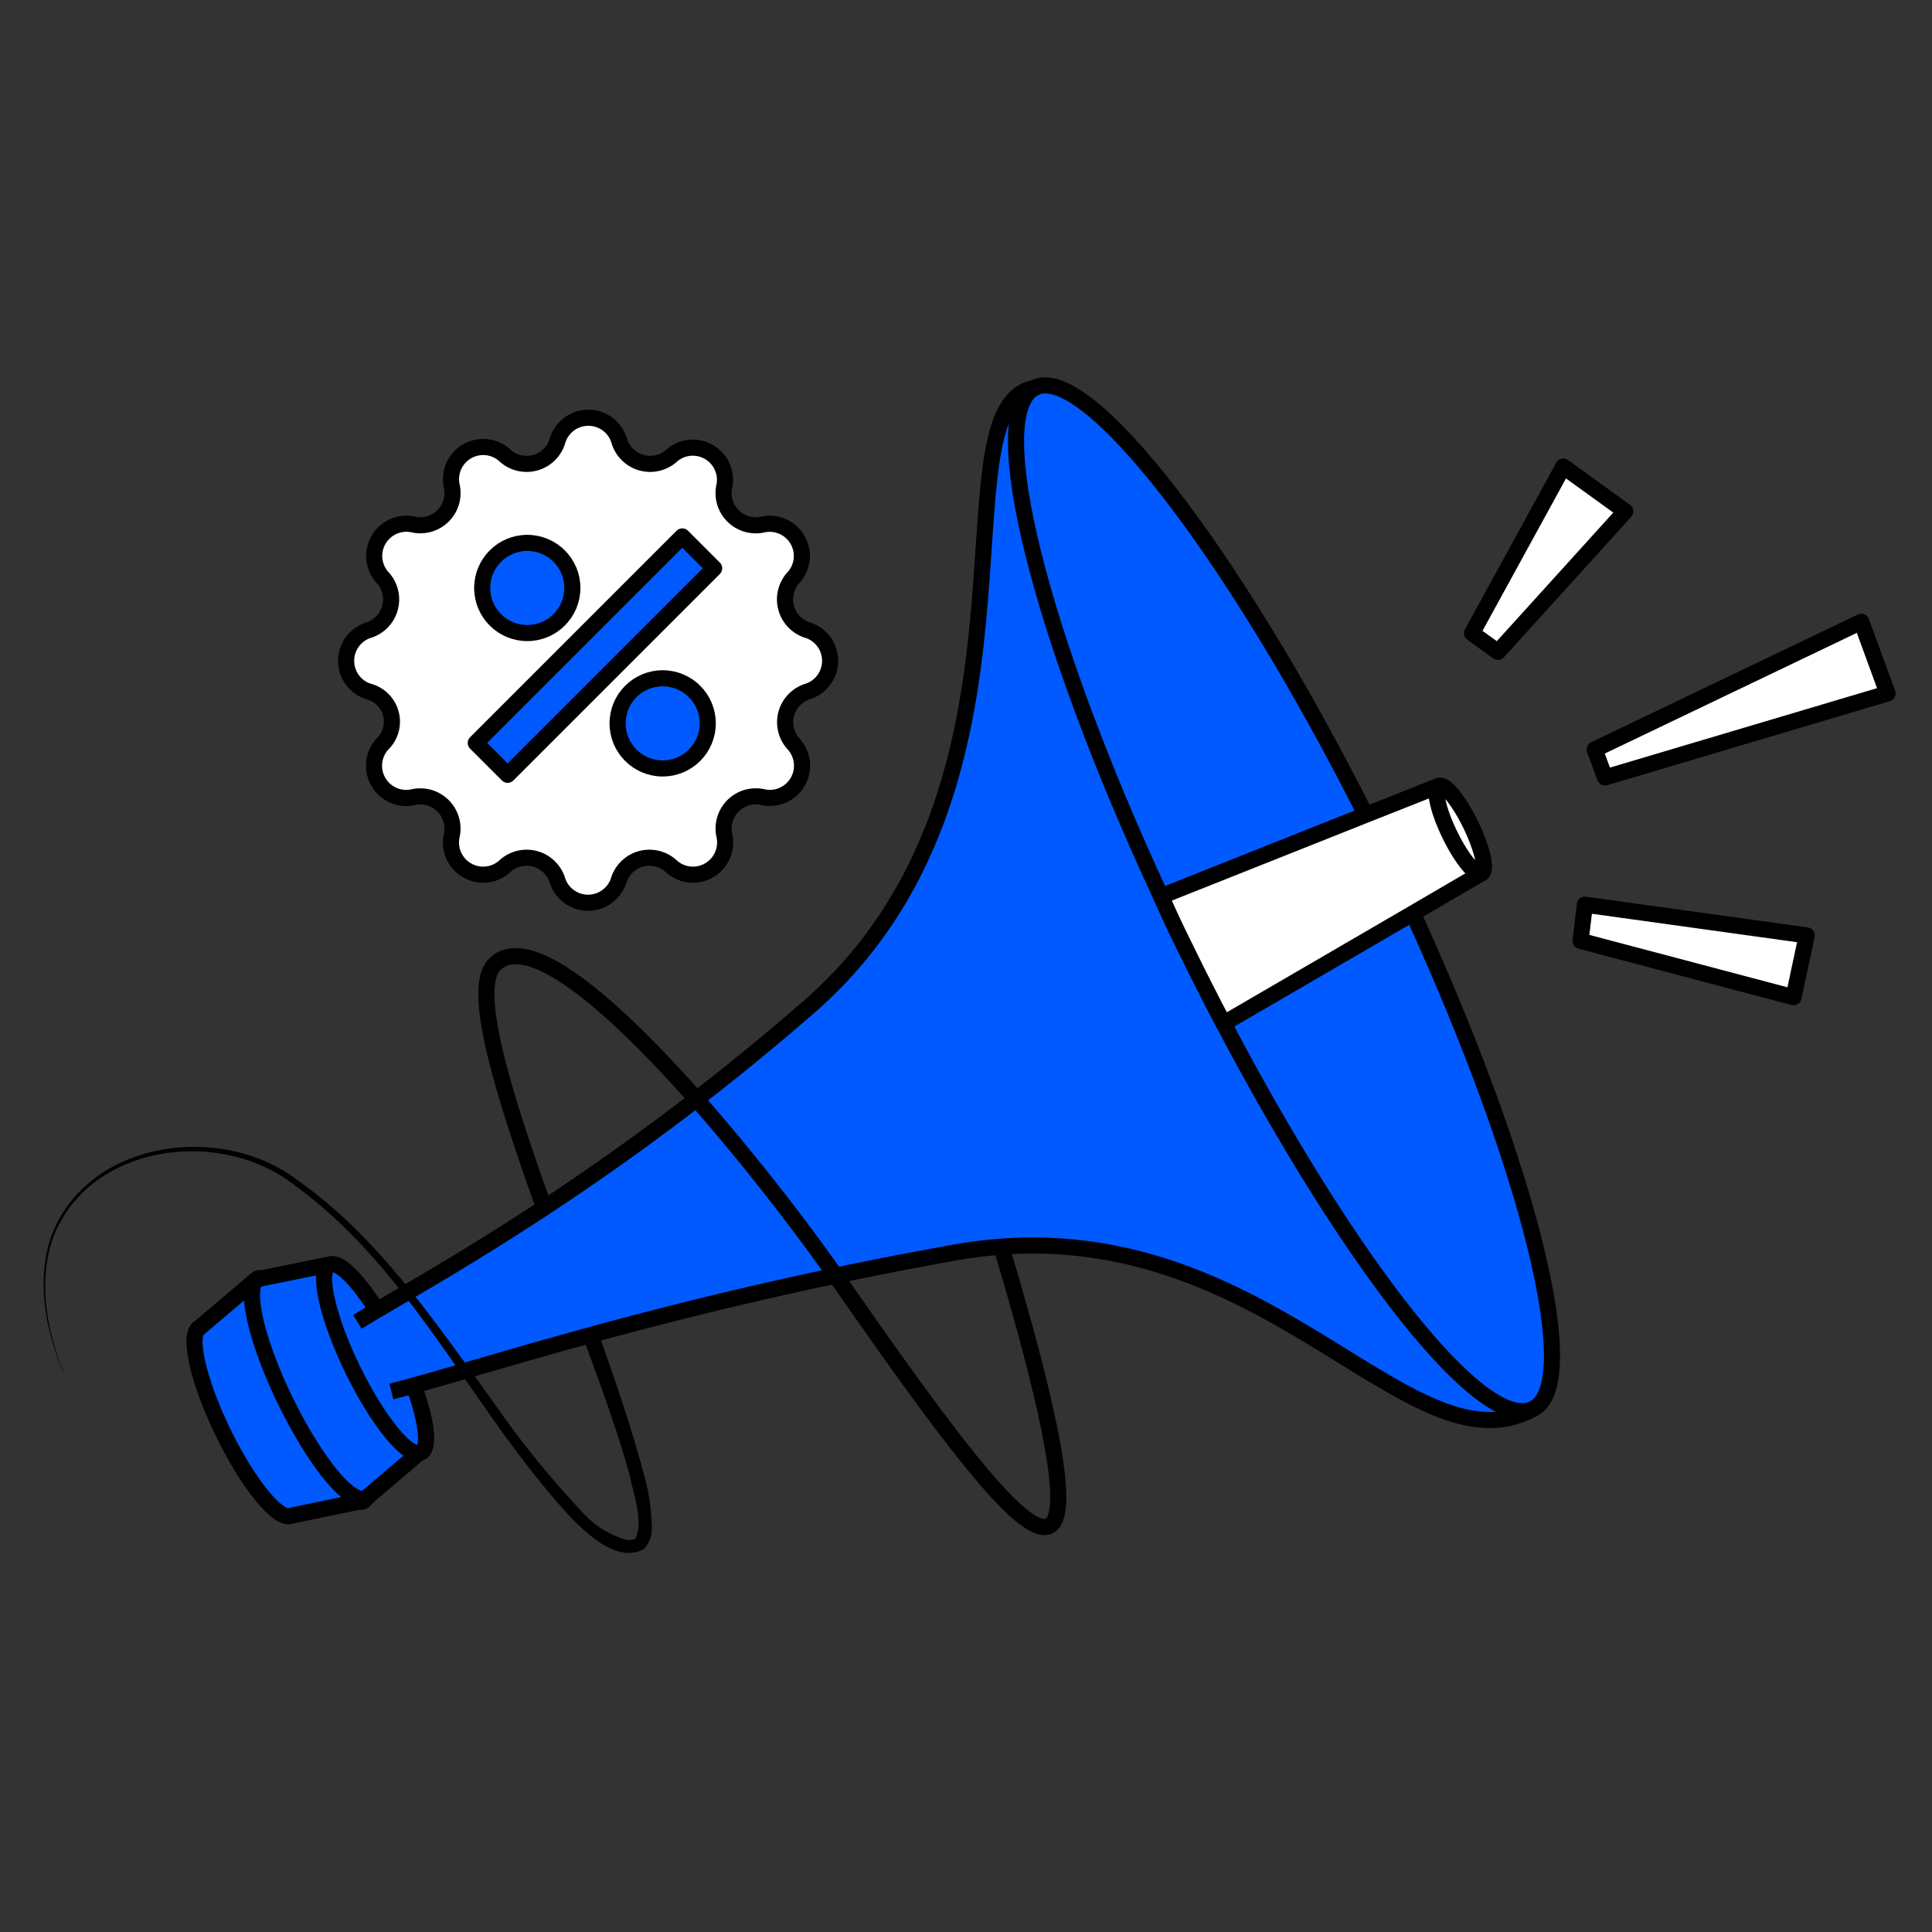 <?xml version="1.0" encoding="UTF-8"?>
<svg xmlns="http://www.w3.org/2000/svg" viewBox="0 0 120 120">
  <rect x="0" y="0" width="120" height="120" fill="#333333" stroke="none"/>
  <defs>
    <style>.cls-1{fill:#005aff;}.cls-1,.cls-2,.cls-3{stroke:#000;stroke-linejoin:round;}.cls-2{fill:#fff;}.cls-3,.cls-4{fill:none;}</style>
  </defs>
  <g id="Layer_2" data-name="Layer 2">
    <g id="Layer_9" data-name="Layer 9">
      <path class="cls-1" d="M15.85,79.54a.4.4,0,0,0-.16.13L12.4,82.46h0c-.76.38-.11,3.29,1.46,6.52s3.47,5.53,4.23,5.16h0l4.22-.87a.46.46,0,0,0,.21,0c.9-.44.14-3.86-1.7-7.64S16.75,79.1,15.85,79.54Z"></path>
      <path class="cls-1" d="M20.46,78.54l-4.22.86a.46.46,0,0,0-.21,0c-.9.44-.14,3.86,1.71,7.64s4.06,6.49,5,6a.46.46,0,0,0,.17-.14l3.28-2.79Z"></path>
      <ellipse class="cls-1" cx="23.3" cy="84.38" rx="1.55" ry="6.49" transform="translate(-34.61 18.74) rotate(-25.98)"></ellipse>
      <path class="cls-1" d="M22.2,82.1c4.24-2.59,15.23-8.4,28-19.52C66,48.89,57.82,25.17,64.31,24.08c3.74-.63,32.12,62.77,30.91,63.43-7.91,4.32-17-13.13-36-9.7C41.42,81,29.74,85.05,24.31,86.43"></path>
      <path class="cls-1" d="M85.91,52.8c.65,1.32,1.27,2.64,1.85,3.94C95,72.58,98.36,86,95.22,87.51S83.9,78.58,76,63.57q-1.22-2.32-2.42-4.78c-.5-1-1-2.08-1.47-3.12-7.53-16.2-11-30-7.83-31.59S76.57,34.23,84.83,50.62C85.19,51.34,85.55,52.06,85.91,52.8Z"></path>
      <path class="cls-2" d="M89.37,48.81,92,54.25l-4.26,2.49L76,63.57q-1.22-2.32-2.42-4.78c-.5-1-1-2.08-1.47-3.12l12.69-5.05Z"></path>
      <ellipse class="cls-2" cx="90.7" cy="51.53" rx="0.72" ry="3.02" transform="translate(-13.41 44.94) rotate(-25.98)"></ellipse>
      <path class="cls-2" d="M38.46,27.37h0a2,2,0,0,0,3.3.89h0A2,2,0,0,1,45,30.15h0a2,2,0,0,0,2.42,2.42h0a2,2,0,0,1,1.89,3.28h0a2,2,0,0,0,.89,3.3h0a2,2,0,0,1,0,3.79h0a2,2,0,0,0-.89,3.29h0a2,2,0,0,1-1.89,3.29h0A2,2,0,0,0,45,51.93h0a2,2,0,0,1-3.28,1.9h0a2,2,0,0,0-3.3.88h0a2,2,0,0,1-3.79,0h0a2,2,0,0,0-3.3-.88h0a2,2,0,0,1-3.28-1.9h0a2,2,0,0,0-2.41-2.41h0a2,2,0,0,1-1.9-3.29h0a1.94,1.94,0,0,0-.88-3.29h0a2,2,0,0,1,0-3.79h0a2,2,0,0,0,.88-3.3h0a2,2,0,0,1,1.9-3.28h0a2,2,0,0,0,2.41-2.42h0a2,2,0,0,1,3.28-1.89h0a2,2,0,0,0,3.3-.89h0A2,2,0,0,1,38.46,27.37Z"></path>
      <rect class="cls-1" x="35.55" y="31.65" width="2.8" height="18.14" transform="translate(39.62 -14.2) rotate(45)"></rect>
      <circle class="cls-1" cx="32.75" cy="36.52" r="2.8"></circle>
      <circle class="cls-1" cx="41.16" cy="44.93" r="2.8"></circle>
      <polygon class="cls-2" points="97.1 28.98 100.95 31.76 93.04 40.49 91.43 39.33 97.1 28.98"></polygon>
      <polygon class="cls-2" points="112.22 58.1 111.4 61.94 98.17 58.44 98.44 56.19 112.22 58.1"></polygon>
      <polygon class="cls-2" points="115.61 38.62 117.24 43.07 99.69 48.29 99.05 46.55 115.61 38.62"></polygon>
      <path d="M37.16,82.76c1,2.85,2,5.7,2.79,8.65a13.43,13.43,0,0,1,.54,3.46A1.88,1.88,0,0,1,40,96.21c-1.55.88-3.38-.8-4.41-1.82C29.4,87.8,25.72,79,18.3,73.62c-4.69-3.69-13-2.54-15.08,3.48-.91,2.89-.2,6.06,1,8.76-1.27-2.7-2-5.86-1.13-8.8,2.06-6.19,10.55-7.46,15.4-3.75,5,3.52,8.44,8.69,12,13.55a58,58,0,0,0,5.62,7,5.91,5.91,0,0,0,2.62,1.73,1.14,1.14,0,0,0,.73,0c.52-1.15-.11-2.75-.36-4-.8-2.88-1.85-5.7-2.89-8.53l.94-.34Z"></path>
      <path class="cls-3" d="M62.14,77.25c8.28,27.63,1.14,18.34-10.23,2-4.91-7-17.7-23-21.21-19.32-1.46,1.51.56,8,3.1,15.09"></path>
      <rect class="cls-4" width="120" height="120"></rect>
    </g>
  </g>
</svg>

